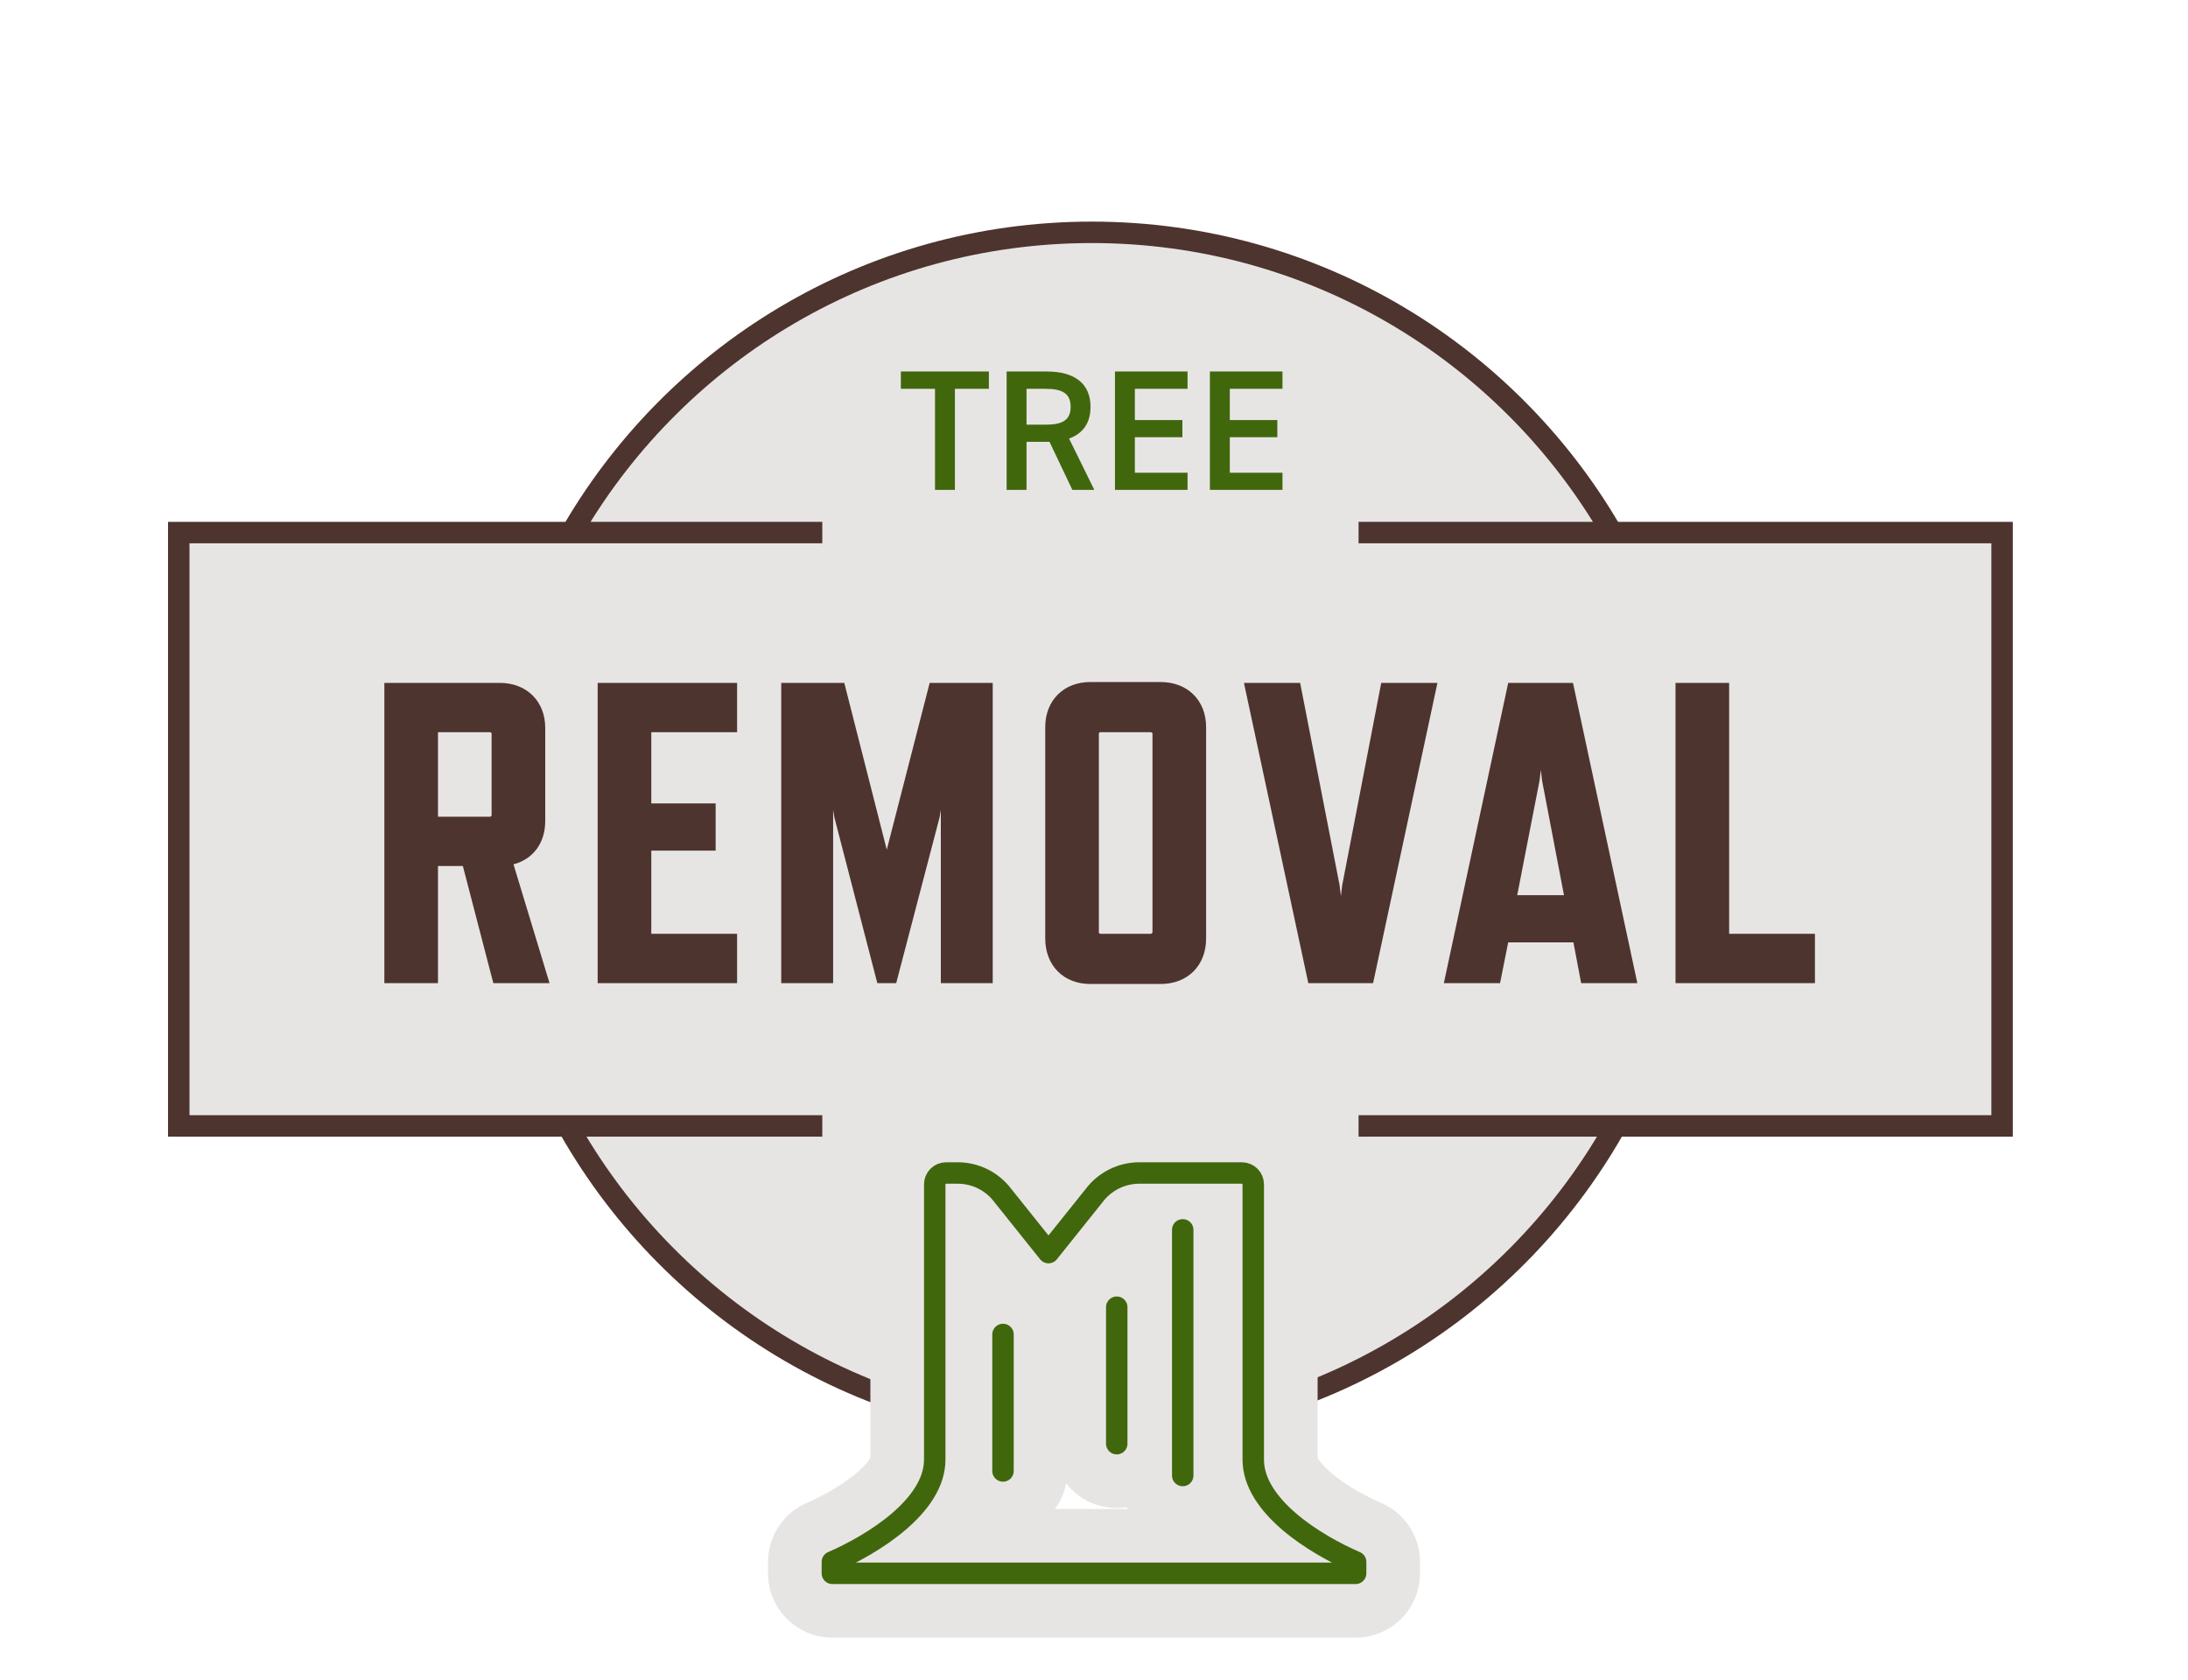 <svg fill="none" height="235" viewBox="0 0 306 235" width="306" xmlns="http://www.w3.org/2000/svg"><path clip-rule="evenodd" d="m224.762 74.5h55.238v83h-54.668c-14.377 25.658-41.829 43-73.332 43s-58.955-17.342-73.332-43h-53.668v-83h54.238c14.524-25.108 41.67-42 72.762-42s58.238 16.892 72.762 42z" fill="#e7e5e4" fill-rule="evenodd"/><path d="m115 74.5h-90v83h90" stroke="#4e342e" stroke-width="3"/><path d="m190 74.5h90v83h-90" stroke="#4e342e" stroke-width="3"/><path clip-rule="evenodd" d="m81.681 74.5c14.36-24.244 40.783-40.5 71.004-40.5s56.644 16.256 71.003 40.5h3.466c-14.664-25.968-42.519-43.5-74.469-43.5s-59.805 17.532-74.47 43.5zm-.542 83h-3.441c14.521 26.478 42.657 44.428 74.986 44.428s60.465-17.95 74.986-44.428h-3.441c-14.23 24.757-40.941 41.428-71.545 41.428s-57.315-16.671-71.545-41.428z" fill="#4e342e" fill-rule="evenodd"/><path d="m125.987 51.966h12.312v2.424h-4.752v14.136h-2.784v-14.136h-4.776zm27.056 16.56h-3.072l-3.192-6.72h-3.216v6.72h-2.784v-16.56h5.64c3.816 0 6.096 1.656 6.096 4.944 0 2.28-1.08 3.744-3 4.44zm-9.48-9.12h2.664c2.352 0 3.504-.624 3.504-2.496s-1.152-2.52-3.504-2.52h-2.664zm12.368-7.44h10.152v2.424h-7.368v4.368h6.648v2.4h-6.648v4.968h7.368v2.4h-10.152zm13.277 0h10.152v2.424h-7.368v4.368h6.648v2.4h-6.648v4.968h7.368v2.4h-10.152z" fill="#41670d"/><path d="m76.853 137.526h-7.86l-4.26-16.38h-3.48v16.38h-7.5v-42h16.14c3.78 0 6.36 2.58 6.36 6.3v13.02c0 3.06-1.68 5.34-4.44 6.06zm-15.6-35.1v11.82h7.26c.12 0 .24-.06.24-.24v-11.34c0-.18-.12-.24-.24-.24zm41.832 35.1h-19.5v-42h19.5v6.9h-12v9.96h9v6.6h-9v11.64h12zm35.752 0h-7.26v-24.24l-.18 1.08-6.06 23.16h-2.64l-6-23.16-.18-1.08v24.24h-7.26v-42h8.82l5.94 23.34 6-23.34h8.82zm29.842-6.24c0 3.78-2.58 6.36-6.36 6.36h-9.84c-3.72 0-6.3-2.58-6.3-6.36v-29.58c0-3.72 2.58-6.3 6.3-6.3h9.84c3.78 0 6.36 2.58 6.36 6.3zm-7.5-28.62c0-.18-.12-.24-.24-.24h-7.02c-.18 0-.24.06-.24.24v27.72c0 .12.06.24.24.24h7.02c.12 0 .24-.12.24-.24zm30.852 34.86h-9.06l-9-42h7.86l5.52 28.32.18 1.5.18-1.5 5.46-28.32h7.86zm29.097 0-1.08-5.7h-9.12l-1.14 5.7h-7.86l9-42h9.06l9 42zm-8.94-12.3h6.54l-3.06-16.02-.18-1.5-.18 1.5zm41.639 12.3h-19.5v-42h7.5v35.1h12z" fill="#4e342e"/><g stroke-linecap="round" stroke-linejoin="round"><path d="m165.409 172.04v34.364m-9.227-23.546v19.091m-15.909-15.273v19.091m-23.864 14.319h73.182v-1.591c-5.664-2.45-14.318-7.796-14.318-14.318v-38.501c0-.422-.168-.826-.466-1.125-.299-.298-.703-.465-1.125-.465h-14.318c-1.236-.003-2.455.283-3.559.836-1.105.552-2.066 1.356-2.805 2.345l-6.364 7.955-6.363-7.955c-.738-.991-1.698-1.796-2.803-2.348-1.106-.553-2.325-.838-3.561-.833h-1.591c-.422 0-.827.167-1.125.465-.298.299-.466.703-.466 1.125v38.501c0 6.522-8.686 11.868-14.318 14.318z" stroke="#e7e5e4" stroke-width="18"/><path d="m165.409 172.04v34.364m-9.227-23.546v19.091m-15.909-15.273v19.091m-23.864 14.319h73.182v-1.591c-5.664-2.45-14.318-7.796-14.318-14.318v-38.501c0-.422-.168-.826-.466-1.125-.299-.298-.703-.465-1.125-.465h-14.318c-1.236-.003-2.455.283-3.559.836-1.105.552-2.066 1.356-2.805 2.345l-6.364 7.955-6.363-7.955c-.738-.991-1.698-1.796-2.803-2.348-1.106-.553-2.325-.838-3.561-.833h-1.591c-.422 0-.827.167-1.125.465-.298.299-.466.703-.466 1.125v38.501c0 6.522-8.686 11.868-14.318 14.318z" stroke="#41670d" stroke-width="3"/></g></svg>